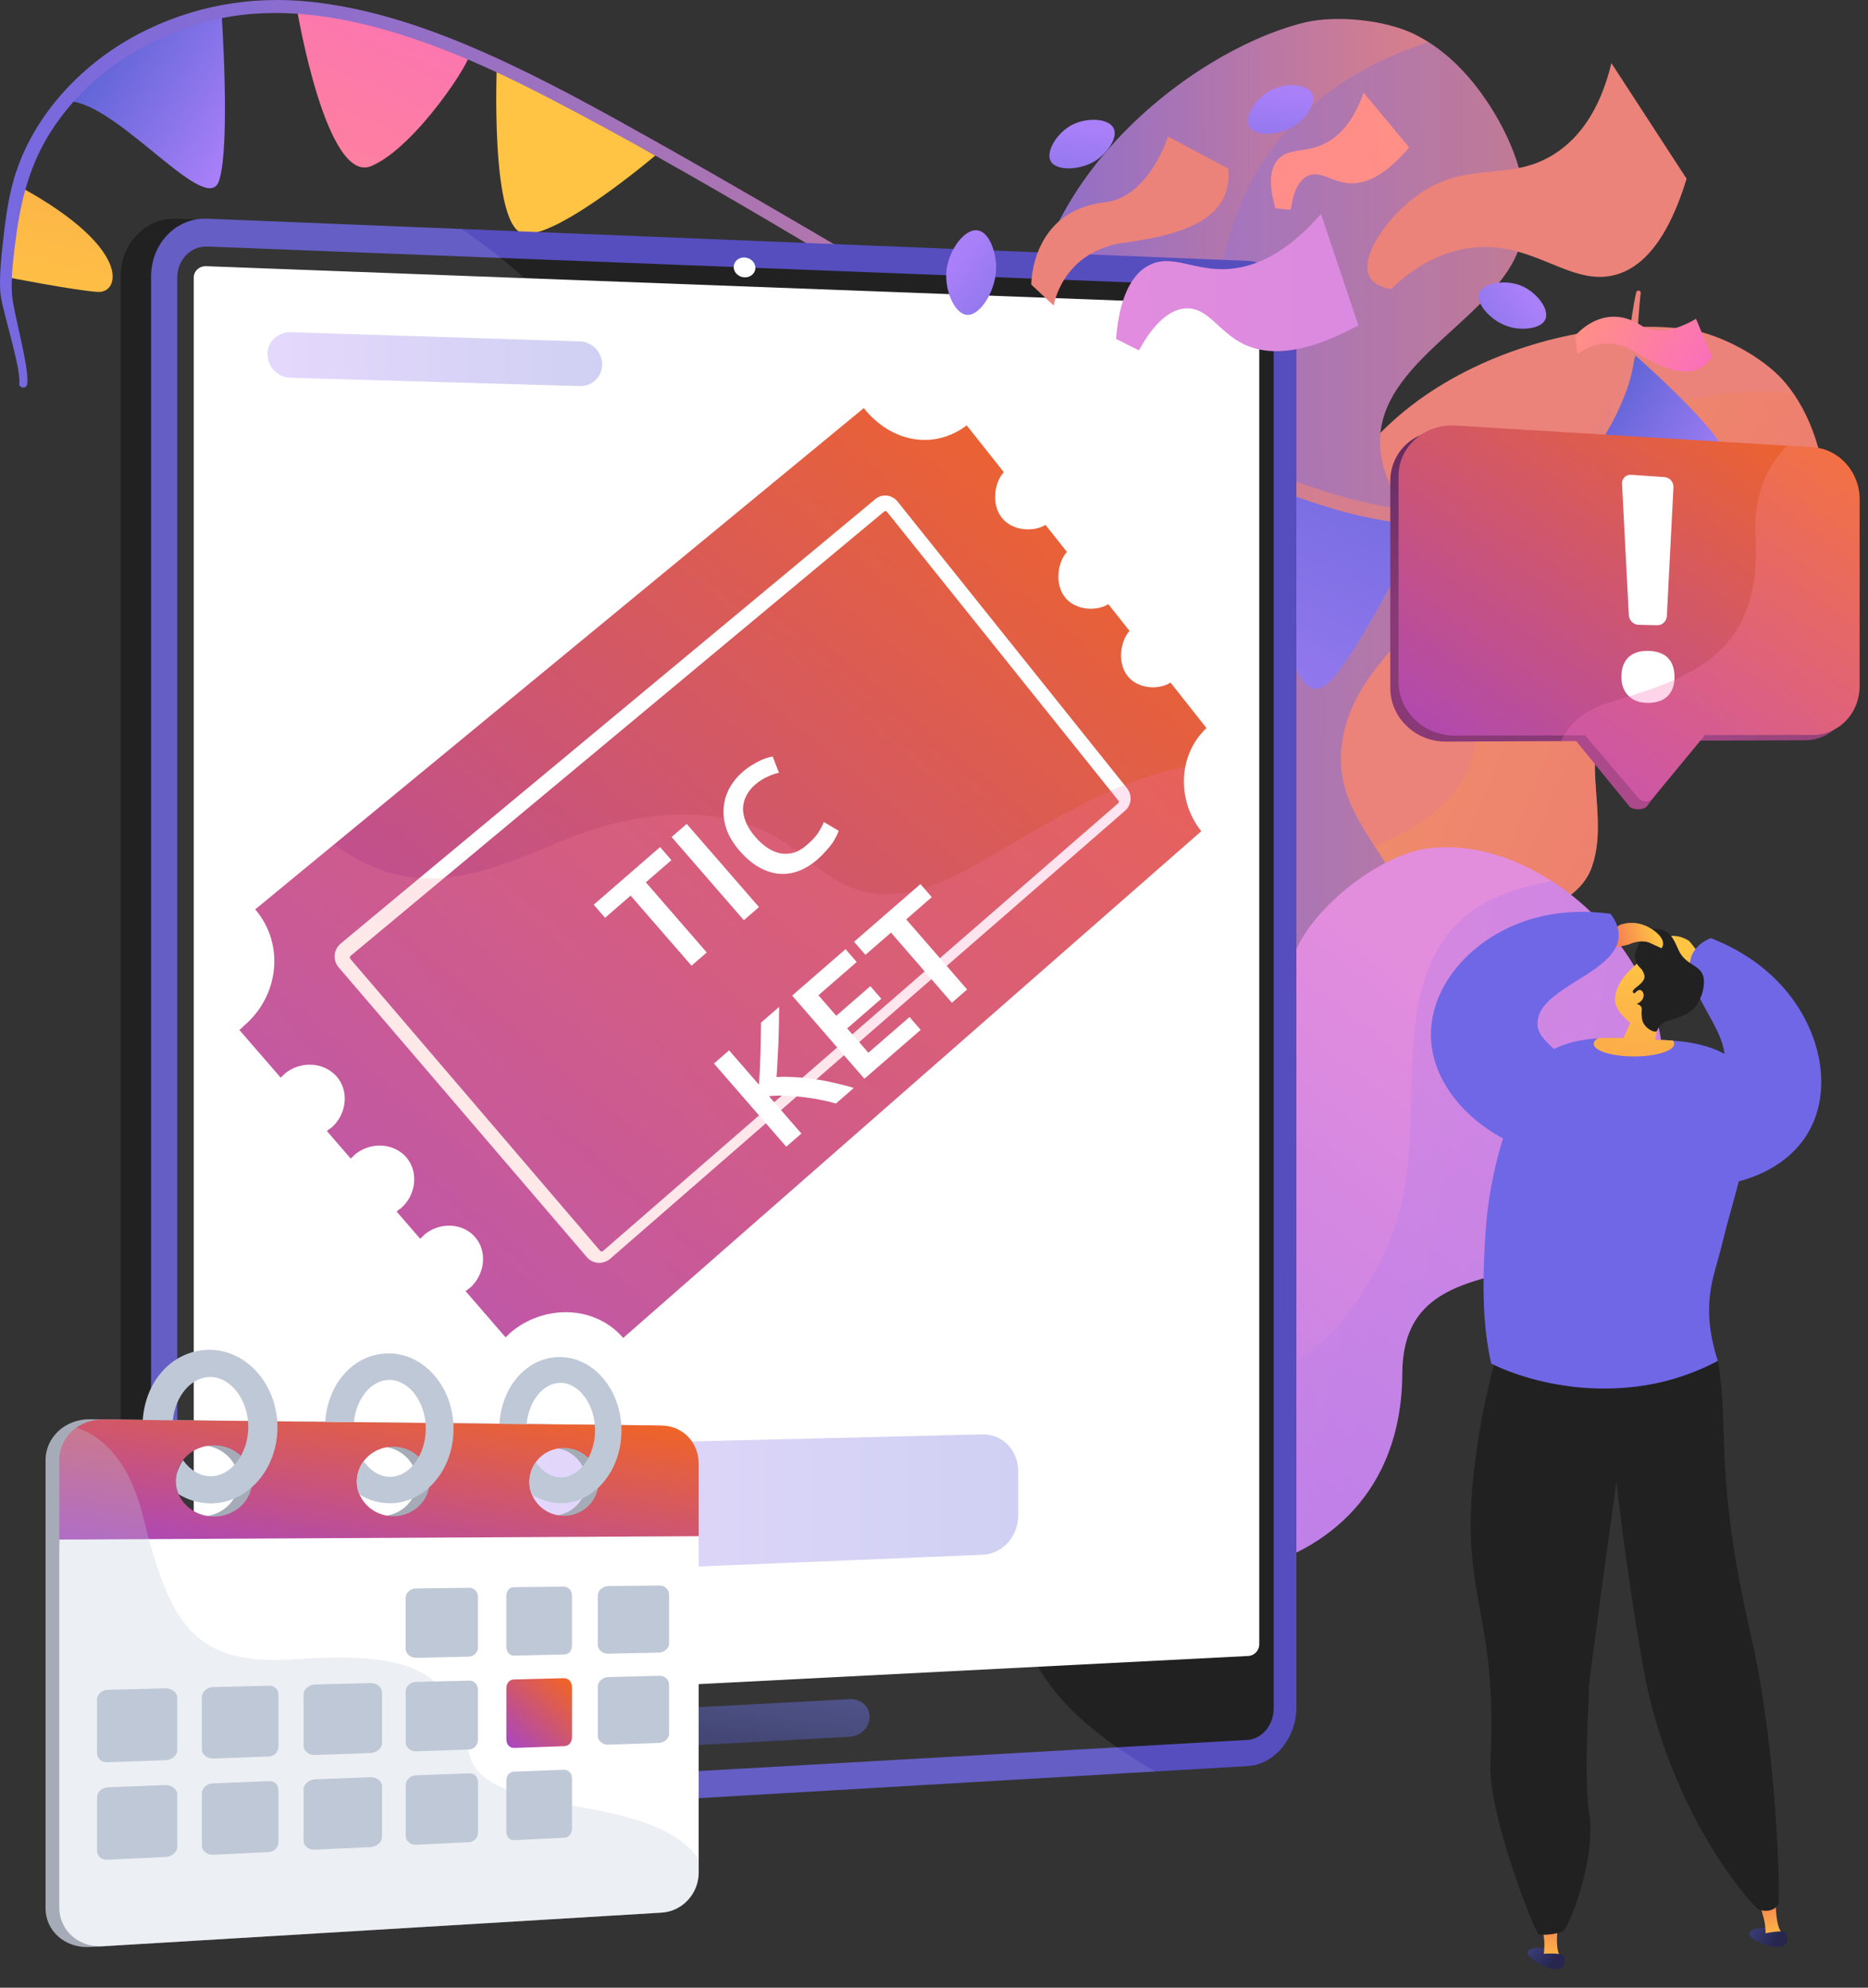 <svg width="47" height="50" viewBox="0 0 47 50" fill="none" xmlns="http://www.w3.org/2000/svg">
<rect x="0" y="0" width="47" height="50" fill="#333333" stroke="none"/>
<path d="M44.883 15.61C43.253 16.839 40.069 16.625 40.13 19.376C40.148 20.174 40.326 21.026 40.055 21.802C39.776 22.597 38.894 22.863 38.221 23.233C37.516 23.619 36.925 24.087 36.555 24.817C36.007 25.896 36.41 26.977 36.557 28.094C36.728 29.383 35.998 29.839 34.9 30.28C32.548 31.229 32.525 34.228 31.432 36.154C30.35 38.06 28.67 39.121 26.463 39.102C25.392 39.093 24.328 38.877 23.301 38.584C22.508 38.358 21.704 37.946 20.901 37.674C20.899 37.674 20.908 37.655 20.906 37.655C20.792 37.615 20.68 37.574 20.571 37.529C20.435 37.472 20.278 37.474 20.137 37.449C21.512 37.703 25.476 35.504 25.829 33.532C26.183 31.558 25.695 29.819 27.668 28.569C29.641 27.317 28.465 26.64 28.091 24.255C27.718 21.87 28.183 20.262 30.225 20.014C32.268 19.765 32.175 19.717 32.904 14.588C33.63 9.459 39.571 7.821 42.551 8.3C43.315 8.423 44.349 8.986 44.863 9.565C44.954 9.668 45.04 9.776 45.119 9.892C45.438 10.351 45.665 10.898 45.803 11.476C46.128 12.841 46.11 14.685 44.883 15.61Z" fill="#EB837A"/>
<path opacity="0.3" d="M44.883 15.609C43.253 16.838 40.069 16.624 40.13 19.375C40.148 20.174 40.327 21.026 40.055 21.801C39.777 22.596 38.895 22.862 38.221 23.232C37.516 23.618 36.925 24.086 36.556 24.817C36.007 25.896 36.411 26.976 36.557 28.093C36.729 29.383 35.998 29.838 34.9 30.279C32.549 31.228 32.526 34.227 31.433 36.153C30.351 38.059 28.67 39.121 26.463 39.101C25.392 39.092 24.328 38.876 23.301 38.583C22.508 38.358 21.705 37.945 20.901 37.674C21.424 37.793 22.039 37.767 22.528 37.733C24.115 37.62 25.817 37.352 27.067 36.289C27.721 35.733 27.665 35.308 27.669 34.471C27.674 33.181 27.994 31.898 29.022 31.017C30.029 30.154 31.334 29.468 31.845 28.168C32.631 26.165 30.627 23.72 32.777 22.212C34.091 21.292 35.906 21.097 36.804 19.615C37.413 18.611 37.109 17.437 37.188 16.335C37.272 15.163 37.73 14.05 38.359 13.066C40.189 10.198 42.93 9.709 45.119 9.891C45.439 10.35 45.666 10.897 45.803 11.476C46.128 12.841 46.11 14.684 44.883 15.609Z" fill="url(#paint0_linear_16522_29853)"/>
<path d="M38.03 6.658C36.959 8.502 33.805 9.59 34.98 12.213C35.321 12.975 35.839 13.722 35.891 14.578C35.944 15.457 35.203 16.071 34.705 16.7C34.182 17.357 33.803 18.047 33.743 18.901C33.652 20.162 34.478 21.041 35.073 22.056C35.761 23.229 35.243 23.962 34.366 24.834C32.486 26.7 33.68 29.598 33.409 31.897C33.139 34.171 31.952 35.874 29.82 36.753C28.784 37.18 27.674 37.403 26.565 37.537C25.709 37.641 24.768 37.571 23.885 37.635L23.883 37.637C23.756 37.646 23.631 37.674 23.508 37.674C23.354 37.674 23.204 37.719 23.056 37.751C24.483 37.437 27.409 33.701 26.949 31.658C26.49 29.614 25.315 28.133 26.708 26.127C28.1 24.121 26.693 23.944 25.367 21.798C24.04 19.653 23.835 17.916 25.702 16.848C27.568 15.782 27.459 15.771 26.081 10.537C24.703 5.303 29.757 1.315 32.82 0.567C33.605 0.376 34.83 0.497 35.56 0.847C35.689 0.91 35.816 0.979 35.939 1.058C36.434 1.371 36.873 1.805 37.241 2.307C38.107 3.486 38.837 5.269 38.03 6.658Z" fill="url(#paint1_linear_16522_29853)"/>
<path opacity="0.3" d="M38.031 6.659C36.959 8.503 33.806 9.591 34.981 12.213C35.322 12.976 35.84 13.723 35.892 14.578C35.945 15.457 35.204 16.072 34.706 16.701C34.183 17.358 33.804 18.047 33.743 18.901C33.652 20.163 34.479 21.041 35.074 22.056C35.761 23.23 35.243 23.962 34.367 24.834C32.486 26.701 33.681 29.599 33.41 31.898C33.14 34.172 31.953 35.874 29.82 36.753C28.785 37.18 27.674 37.403 26.565 37.537C25.71 37.641 24.769 37.571 23.885 37.636C24.437 37.539 25.017 37.264 25.476 37.032C26.958 36.278 28.488 35.331 29.262 33.8C29.665 33 29.438 32.612 29.103 31.806C28.585 30.561 28.372 29.197 29.006 27.932C29.626 26.692 30.606 25.502 30.569 24.041C30.513 21.794 27.592 20.252 29.051 17.928C29.942 16.509 31.611 15.586 31.874 13.794C32.053 12.581 31.285 11.573 30.915 10.48C30.52 9.317 30.512 8.06 30.717 6.857C31.315 3.354 33.756 1.77 35.938 1.059C36.432 1.371 36.872 1.805 37.24 2.307C38.107 3.486 38.838 5.269 38.031 6.659Z" fill="url(#paint2_linear_16522_29853)"/>
<path d="M38.094 31.969C36.544 32.315 35.291 32.685 35.282 34.55C35.267 37.551 33.348 39.036 31.396 39.486C29.511 39.92 24.943 40.154 23.226 37.955C23.165 37.878 23.108 37.798 23.054 37.714C23.531 37.728 25.331 39.822 26.841 35.52C28.352 31.22 29.752 33.603 31.723 32.144C33.694 30.684 31.186 28.505 32.529 24.114C32.896 22.912 34.698 21.5 35.914 21.343C36.967 21.207 38.05 21.534 38.992 22.131C39.012 22.143 39.03 22.156 39.049 22.167C40.285 22.967 41.276 24.226 41.644 25.497C42.428 28.199 40.994 31.318 38.094 31.969Z" fill="url(#paint3_linear_16522_29853)"/>
<path opacity="0.3" d="M38.094 31.968C36.544 32.315 35.291 32.684 35.282 34.55C35.267 37.551 33.348 39.035 31.396 39.485C29.511 39.919 24.943 40.154 23.226 37.954C24.042 38.417 25.056 38.824 25.974 38.88C27.286 38.96 28.65 38.203 29.572 37.311C30.332 36.575 30.895 35.664 31.648 34.921C32.169 34.405 32.871 34.135 33.398 33.631C33.91 33.14 34.296 32.508 34.643 31.893C35.077 31.123 35.309 30.278 35.412 29.405C35.698 27.014 34.971 23.692 37.728 22.536C38.148 22.359 38.596 22.241 39.051 22.166C40.287 22.966 41.278 24.226 41.646 25.496C42.428 28.199 40.994 31.318 38.094 31.968Z" fill="url(#paint4_linear_16522_29853)"/>
<path d="M41.154 8.945L40.129 11.13C40.129 11.13 42.322 12.52 43.067 12.288C43.809 12.056 44.127 11.618 41.154 8.945Z" fill="url(#paint5_linear_16522_29853)"/>
<path d="M39.334 12.074C39.318 12.027 38.463 12.985 36.426 13.06C36.426 13.06 38.133 16.115 38.785 16.233C39.436 16.352 40.441 15.254 39.334 12.074Z" fill="url(#paint6_linear_16522_29853)"/>
<path d="M35.826 13.114C35.758 13.197 34.2 16.436 33.434 17.163C32.667 17.89 32.328 16.02 32.253 15.052C32.176 14.084 32.359 12.258 32.359 12.258L35.826 13.114Z" fill="url(#paint7_linear_16522_29853)"/>
<path d="M16.487 3.913C16.487 3.913 14.124 5.924 13.217 5.885C12.31 5.846 12.503 1.574 12.503 1.574L16.487 3.913Z" fill="url(#paint8_linear_16522_29853)"/>
<path d="M11.805 1.355C11.927 1.425 10.484 3.688 9.346 4.176C8.209 4.662 7.47 0.225 7.47 0.225C7.47 0.225 9.984 0.307 11.805 1.355Z" fill="url(#paint9_linear_16522_29853)"/>
<path d="M5.572 0.295C5.572 0.295 5.805 3.623 5.513 4.543C5.22 5.465 3.109 2.767 1.849 2.558C1.849 2.558 2.836 0.779 5.572 0.295Z" fill="url(#paint10_linear_16522_29853)"/>
<path d="M0.522 4.709L0.138 6.965C0.138 6.965 1.92 7.314 2.468 7.344C3.016 7.373 3.332 6.252 0.522 4.709Z" fill="url(#paint11_linear_16522_29853)"/>
<path d="M3.461 0.867C4.823 0.149 6.327 -0.121 7.853 0.049C9.376 0.217 10.842 0.724 12.237 1.344C13.697 1.993 15.099 2.772 16.492 3.554C18.361 4.603 20.211 5.685 22.058 6.775C22.988 7.323 23.918 7.874 24.85 8.422C25.777 8.965 26.695 9.531 27.643 10.035C28.571 10.528 29.537 10.941 30.516 11.323C31.455 11.689 32.401 12.063 33.362 12.368C34.985 12.885 36.91 13.174 38.501 12.386C39.167 12.057 39.66 11.518 40.058 10.9C40.54 10.149 40.863 9.389 40.985 8.501C41.036 8.115 41.083 7.733 41.169 7.35C41.183 7.288 41.29 7.302 41.281 7.368C41.187 8.177 41.213 9.017 40.935 9.794C40.681 10.5 40.27 11.216 39.781 11.784C38.735 12.997 37.042 13.312 35.51 13.183C34.65 13.11 33.805 12.901 32.989 12.624C32.017 12.295 31.055 11.925 30.103 11.545C29.143 11.161 28.195 10.743 27.284 10.25C26.339 9.735 25.418 9.172 24.493 8.624C21.009 6.561 17.556 4.422 13.965 2.547C12.598 1.832 11.185 1.176 9.698 0.753C8.268 0.344 6.732 0.154 5.273 0.526C3.623 0.946 2.122 1.936 1.225 3.399C0.702 4.253 0.495 5.178 0.377 6.162C0.327 6.577 0.275 6.995 0.302 7.411C0.331 7.85 0.766 9.333 0.679 9.68C0.652 9.787 0.47 9.762 0.484 9.649C0.538 9.249 0.025 7.731 0.006 7.329C-0.017 6.895 0.034 6.457 0.081 6.025C0.131 5.564 0.193 5.103 0.309 4.654C0.729 3.018 1.99 1.643 3.461 0.867Z" fill="url(#paint12_linear_16522_29853)"/>
<path d="M31.85 42.946C31.85 43.722 31.3 44.386 30.621 44.426L4.447 45.955C3.67 45.999 3.034 45.358 3.034 44.524V6.957C3.034 6.123 3.668 5.469 4.447 5.501L30.621 6.562C31.3 6.589 31.85 7.243 31.85 8.02V42.946Z" fill="#212121"/>
<path d="M32.618 42.946C32.618 43.722 32.068 44.386 31.389 44.426L5.215 45.955C4.438 45.999 3.802 45.358 3.802 44.524V6.957C3.802 6.123 4.436 5.469 5.215 5.501L31.389 6.562C32.068 6.589 32.618 7.243 32.618 8.02V42.946Z" fill="#564EBF"/>
<path d="M4.461 6.981V44.487C4.461 44.933 4.799 45.274 5.215 45.251L25.917 44.078L31.39 43.767C31.754 43.745 32.047 43.392 32.047 42.975V7.997C32.047 7.581 31.752 7.232 31.39 7.218L25.719 6.998L5.215 6.202C4.799 6.186 4.461 6.534 4.461 6.981Z" fill="#212121"/>
<path d="M31.684 41.361C31.684 41.517 31.561 41.649 31.407 41.656L5.192 42.998C5.017 43.007 4.875 42.88 4.875 42.714V6.983C4.875 6.817 5.017 6.688 5.192 6.696L31.407 7.682C31.559 7.687 31.684 7.817 31.684 7.973V41.361Z" fill="white"/>
<path d="M21.378 43.688L16.055 43.981C15.771 43.997 15.539 43.799 15.539 43.54V43.52C15.539 43.261 15.769 43.038 16.055 43.023L21.378 42.743C21.655 42.729 21.878 42.923 21.878 43.179V43.199C21.88 43.452 21.655 43.672 21.378 43.688Z" fill="url(#paint13_linear_16522_29853)"/>
<path d="M19.006 6.738C19.006 6.875 18.885 6.982 18.733 6.977C18.583 6.972 18.46 6.855 18.46 6.716C18.46 6.579 18.581 6.471 18.733 6.477C18.885 6.484 19.006 6.6 19.006 6.738Z" fill="white"/>
<g opacity="0.3">
<path opacity="0.3" d="M25.69 40.488C25.583 38.2 28.127 36.856 27.883 33.627C27.861 33.335 27.633 30.836 25.622 29.143C23.817 27.622 22.299 28.194 18.958 26.981C16.617 26.131 13.984 25.175 12.919 23.256C10.805 19.448 16.848 15.643 15.61 10.712C15.257 9.299 14.257 7.568 11.614 5.76L5.215 5.501C4.438 5.469 3.802 6.123 3.802 6.957V44.524C3.802 45.358 4.436 46.001 5.215 45.955L29.065 44.561C26.524 43.093 25.745 41.68 25.69 40.488Z" fill="white"/>
</g>
<path d="M25.206 13.024C25.481 13.37 26.026 13.381 26.305 13.203L26.844 13.883C26.62 14.13 26.522 14.68 26.796 15.025C27.069 15.368 27.608 15.377 27.885 15.196L28.419 15.87C28.197 16.116 28.101 16.665 28.372 17.006C28.644 17.347 29.177 17.351 29.451 17.17L30.356 18.314C30.067 18.587 29.892 18.93 29.822 19.291C29.713 19.85 29.86 20.454 30.224 20.909L15.68 33.655C14.968 32.826 13.675 32.798 12.818 33.543C12.795 33.562 12.857 33.518 12.72 33.639L11.716 32.48C11.856 32.364 11.793 32.424 11.816 32.405C12.197 32.076 12.275 31.49 11.957 31.122C11.64 30.754 11.054 30.735 10.67 31.063C10.647 31.083 10.709 31.038 10.572 31.16L9.979 30.476C10.12 30.359 10.057 30.42 10.081 30.4C10.466 30.072 10.543 29.484 10.224 29.112C9.902 28.741 9.311 28.718 8.924 29.046C8.899 29.066 8.963 29.021 8.824 29.143L8.226 28.451C8.368 28.335 8.304 28.396 8.329 28.376C8.718 28.048 8.797 27.458 8.474 27.083C8.149 26.708 7.552 26.681 7.161 27.01C7.136 27.029 7.201 26.985 7.061 27.106L6.024 25.909C6.167 25.791 6.101 25.834 6.126 25.813C7.017 25.073 7.177 23.755 6.422 22.876L21.733 10.266C22.426 11.134 23.501 11.323 24.323 10.7L25.256 11.877C25.028 12.123 24.93 12.675 25.206 13.024Z" fill="url(#paint14_linear_16522_29853)"/>
<path d="M22.028 12.552L8.572 23.735C8.39 23.887 8.367 24.155 8.521 24.334L14.768 31.626C14.916 31.799 15.179 31.815 15.354 31.663L28.31 20.391C28.473 20.25 28.492 19.996 28.355 19.826L22.587 12.622C22.448 12.443 22.196 12.413 22.028 12.552ZM28.137 20.136C28.155 20.157 28.151 20.189 28.13 20.209L15.174 31.467C15.15 31.486 15.116 31.485 15.099 31.463L8.815 24.121C8.795 24.098 8.799 24.064 8.822 24.044L22.246 12.868C22.268 12.851 22.3 12.854 22.318 12.876L28.137 20.136Z" fill="white"/>
<path opacity="0.2" d="M29.822 19.289C29.713 19.848 29.86 20.452 30.224 20.908L15.68 33.656C14.968 32.827 13.675 32.798 12.818 33.543C12.795 33.563 12.857 33.518 12.72 33.639L11.716 32.48C11.856 32.364 11.793 32.425 11.816 32.405C12.197 32.076 12.275 31.49 11.957 31.122C11.64 30.754 11.054 30.735 10.67 31.063C10.647 31.083 10.709 31.038 10.572 31.16L9.979 30.476C10.12 30.36 10.057 30.42 10.081 30.401C10.466 30.072 10.543 29.484 10.224 29.113C9.902 28.741 9.311 28.718 8.924 29.047C8.899 29.066 8.963 29.021 8.824 29.143L8.226 28.452C8.368 28.335 8.304 28.396 8.329 28.377C8.718 28.048 8.797 27.458 8.474 27.083C8.149 26.708 7.552 26.681 7.161 27.01C7.136 27.03 7.201 26.985 7.061 27.107L6.024 25.91C6.167 25.792 6.101 25.834 6.126 25.813C7.017 25.073 7.177 23.755 6.422 22.876L8.411 21.238C8.818 21.536 9.261 21.785 9.743 21.935C10.018 22.02 10.29 22.069 10.559 22.088C10.77 22.103 10.977 22.099 11.184 22.081C12.256 21.987 13.282 21.495 14.286 21.095C16.084 20.379 18.278 20.118 19.898 21.302C20.526 21.762 21.071 22.314 21.858 22.455C23.198 22.694 24.494 21.781 25.59 21.147C26.355 20.706 27.137 20.252 27.947 19.895C28.063 19.843 28.179 19.793 28.297 19.746C28.792 19.546 29.301 19.386 29.822 19.289Z" fill="url(#paint15_linear_16522_29853)"/>
<path opacity="0.3" d="M24.717 36.082L13.264 36.359C12.679 36.373 12.22 36.847 12.22 37.415V38.598C12.22 39.167 12.691 39.609 13.277 39.584L24.719 39.11C25.231 39.089 25.619 38.644 25.619 38.115V37.017C25.62 36.488 25.231 36.07 24.717 36.082Z" fill="url(#paint16_linear_16522_29853)"/>
<path opacity="0.3" d="M15.15 9.167C15.15 9.476 14.9 9.721 14.589 9.712L7.315 9.503C6.991 9.494 6.729 9.229 6.729 8.911C6.729 8.595 6.991 8.347 7.315 8.356L14.589 8.588C14.898 8.599 15.15 8.858 15.15 9.167Z" fill="url(#paint17_linear_16522_29853)"/>
<path d="M34.98 12.108V17.301C34.98 18.053 35.608 18.659 36.385 18.655L39.276 18.643L39.658 18.641L41.006 20.295C41.108 20.376 41.355 20.379 41.437 20.279L41.637 20.015L42.683 18.63H42.779L45.422 18.62C45.706 18.618 45.949 18.516 46.154 18.343C46.424 18.116 46.579 17.769 46.579 17.382V12.673C46.579 11.992 46.067 11.408 45.406 11.369L44.845 11.335L36.371 10.833C36.158 10.82 35.969 10.854 35.787 10.925C35.305 11.113 34.98 11.563 34.98 12.108Z" fill="url(#paint18_linear_16522_29853)"/>
<path d="M35.188 11.974V17.153C35.188 17.901 35.836 18.507 36.609 18.505L39.343 18.5L39.88 18.498L41.223 20.076C41.321 20.19 41.494 20.188 41.589 20.074L41.639 20.015L42.783 18.629L42.898 18.491L45.624 18.486C45.824 18.486 46.003 18.434 46.167 18.343C46.544 18.137 46.79 17.725 46.79 17.253V12.555C46.79 11.874 46.272 11.292 45.615 11.252L44.972 11.213L36.625 10.704C36.311 10.684 36.005 10.768 35.77 10.924C35.421 11.151 35.188 11.531 35.188 11.974Z" fill="url(#paint19_linear_16522_29853)"/>
<path d="M41.695 15.728L41.227 15.717C41.097 15.714 40.988 15.603 40.982 15.471L40.811 12.169C40.807 12.102 40.832 12.046 40.879 12C40.925 11.953 40.989 11.939 41.057 11.944L41.864 12C41.93 12.005 41.993 12.027 42.039 12.078C42.084 12.13 42.109 12.193 42.105 12.259L41.939 15.499C41.929 15.63 41.823 15.732 41.695 15.728Z" fill="white"/>
<path d="M40.972 16.536C41.088 16.423 41.254 16.37 41.465 16.373C41.683 16.377 41.849 16.434 41.961 16.545C42.074 16.655 42.131 16.818 42.131 17.032C42.131 17.238 42.074 17.399 41.958 17.511C41.842 17.624 41.678 17.681 41.465 17.681C41.256 17.681 41.092 17.622 40.974 17.504C40.856 17.386 40.795 17.225 40.795 17.022C40.797 16.809 40.856 16.646 40.972 16.536Z" fill="white"/>
<path opacity="0.3" d="M39.273 18.646L39.656 18.645L41.006 20.299C41.108 20.379 41.354 20.383 41.437 20.283L41.637 20.018L42.779 18.632L45.422 18.621C45.706 18.62 45.958 18.518 46.161 18.345C46.538 18.139 46.784 17.726 46.784 17.255V12.556C46.784 11.876 46.267 11.293 45.609 11.254L44.967 11.215C44.926 11.254 44.89 11.293 44.852 11.336C44.422 11.812 44.117 12.51 44.172 13.543C44.336 16.61 42.299 17.107 40.458 17.682C39.889 17.86 39.547 18.166 39.347 18.503C39.321 18.548 39.296 18.596 39.273 18.646Z" fill="url(#paint20_linear_16522_29853)"/>
<path d="M42.597 24.465L42.295 24.033L41.681 23.779C41.681 23.779 41.928 23.331 42.495 23.665C42.674 23.856 42.924 24.299 43.195 24.508C43.467 24.717 42.597 24.465 42.597 24.465Z" fill="url(#paint21_linear_16522_29853)"/>
<path d="M44.821 24.786C44.193 24.098 43.441 23.751 43.043 23.598C42.922 23.648 42.734 23.748 42.616 23.937C42.104 24.768 43.72 26.049 43.329 26.867C43.068 27.413 42.246 27.058 41.186 27.964C40.677 28.398 40.631 28.682 40.693 28.893C40.791 29.227 41.184 29.452 41.304 29.52C42.341 30.113 44.493 29.95 45.402 28.635C46.162 27.535 45.852 25.915 44.821 24.786Z" fill="#7067E6"/>
<path d="M44.011 48.643C44.032 48.519 44.429 48.409 44.623 48.573C44.72 48.655 44.788 48.819 44.731 48.895C44.711 48.921 44.793 48.97 44.715 48.97C44.45 48.973 43.989 48.764 44.011 48.643Z" fill="url(#paint22_linear_16522_29853)"/>
<path d="M44.426 48.687L44.833 48.63C44.645 48.403 44.679 47.682 44.679 47.682L44.247 47.778C44.247 47.778 44.297 47.976 44.381 48.269C44.41 48.368 44.422 48.525 44.426 48.687Z" fill="url(#paint23_linear_16522_29853)"/>
<path d="M44.39 48.639C44.39 48.639 44.879 48.527 44.933 48.623C44.986 48.719 45.028 48.98 44.717 48.971C44.406 48.964 44.363 48.721 44.39 48.639Z" fill="url(#paint24_linear_16522_29853)"/>
<path d="M38.435 49.102C38.474 48.984 38.881 48.928 39.051 49.119C39.135 49.214 39.179 49.386 39.113 49.452C39.09 49.475 39.165 49.534 39.086 49.525C38.822 49.491 38.395 49.219 38.435 49.102Z" fill="url(#paint25_linear_16522_29853)"/>
<path d="M38.838 49.205H39.249C39.093 48.955 39.229 48.244 39.229 48.244L38.788 48.28C38.788 48.28 38.809 48.483 38.851 48.784C38.865 48.887 38.856 49.044 38.838 49.205Z" fill="url(#paint26_linear_16522_29853)"/>
<path d="M37.774 33.673C37.584 34.302 37.311 35.315 37.138 36.587C36.64 40.215 37.699 40.331 37.501 44.352C37.438 45.637 38.611 48.595 38.715 48.661C38.765 48.667 38.82 48.67 38.877 48.668C38.979 48.665 39.124 48.651 39.291 48.599C39.477 48.567 40.149 46.748 39.993 45.667C39.883 44.903 39.915 44.081 39.979 42.439C39.99 42.173 40.67 37.262 40.67 37.262C40.877 39.079 41.115 40.624 41.322 41.821C41.984 45.667 44.141 47.997 44.254 48.034C44.275 48.043 44.479 48.116 44.643 48.008C44.716 47.959 44.741 47.897 44.741 47.897C44.798 47.852 44.723 44.056 44.066 41.199C43.113 37.053 43.527 36.083 43.225 34.231C42.964 32.632 37.774 33.673 37.774 33.673Z" fill="#212121"/>
<path d="M37.519 34.299C38.092 34.594 39.569 35.121 41.325 34.858C42.129 34.739 42.772 34.471 43.224 34.233C42.768 32.85 43.125 32.111 43.295 31.428C43.534 30.457 43.54 30.53 43.738 29.758C44.065 28.485 44.118 27.18 43.893 26.916C43.425 26.36 42.666 26.219 42.084 26.176C41.913 26.164 41.756 26.159 41.627 26.155C41.302 26.144 40.763 26.082 40.204 26.119C39.672 26.155 39.126 26.284 38.735 26.636C38.72 26.648 38.885 26.736 38.804 26.83C38.729 26.92 38.472 27.227 38.238 27.643C38.069 27.945 37.915 28.297 37.761 28.822C37.49 29.747 37.412 30.534 37.387 30.878C37.242 32.804 37.388 33.694 37.519 34.299Z" fill="#7067E6"/>
<path d="M38.81 49.149C38.81 49.149 39.31 49.106 39.349 49.21C39.389 49.314 39.392 49.576 39.087 49.525C38.78 49.473 38.771 49.226 38.81 49.149Z" fill="url(#paint27_linear_16522_29853)"/>
<path d="M41.213 25.25C41.303 25.196 41.372 25.312 41.329 25.412C41.286 25.514 41.145 25.577 41.058 25.516C40.972 25.455 41.092 25.321 41.213 25.25Z" fill="url(#paint28_linear_16522_29853)"/>
<path d="M40.099 26.259C40.099 26.433 40.553 26.575 41.111 26.575C41.67 26.575 42.124 26.433 42.124 26.259C42.124 26.23 42.111 26.201 42.087 26.174C41.915 26.162 41.758 26.157 41.629 26.153C41.304 26.142 40.765 26.08 40.206 26.117C40.138 26.16 40.099 26.208 40.099 26.259Z" fill="url(#paint29_linear_16522_29853)"/>
<path d="M40.84 26.125C40.899 25.992 40.958 25.86 41.015 25.73C40.963 25.68 40.63 25.428 40.635 25.144C40.644 24.758 40.951 24.463 41.012 24.404C41.263 24.158 41.317 24.129 41.41 24.101L41.536 24.068C41.536 24.068 41.544 24.068 41.551 24.067C41.628 24.063 41.861 24.127 41.906 24.152C42.047 24.231 42.019 24.895 41.706 25.749C41.703 25.785 41.697 25.819 41.694 25.855C41.665 26.076 41.628 26.287 41.583 26.487C41.585 26.491 41.006 26.516 40.84 26.125Z" fill="url(#paint30_linear_16522_29853)"/>
<path d="M41.157 23.936C41.075 24.206 41.258 24.322 41.307 24.389C41.315 24.397 41.35 24.449 41.372 24.524C41.375 24.535 41.377 24.546 41.377 24.56C41.384 24.748 41.052 24.866 41.083 24.957C41.104 25.023 41.309 25.007 41.316 25.06C41.324 25.112 41.143 25.157 41.149 25.217C41.154 25.264 41.259 25.255 41.299 25.335C41.318 25.375 41.302 25.398 41.304 25.501C41.306 25.56 41.311 25.627 41.322 25.664C41.366 25.852 41.613 25.989 41.682 25.941C41.702 25.928 41.695 25.909 41.727 25.855C41.727 25.855 41.758 25.805 41.815 25.753C41.897 25.68 42.048 25.655 42.211 25.6C42.511 25.498 42.623 25.367 42.659 25.323C42.672 25.307 42.681 25.294 42.686 25.285C42.811 25.107 42.9 24.816 42.866 24.608C42.809 24.262 42.429 24.301 42.243 23.919C42.14 23.706 42.079 23.483 41.831 23.395C41.638 23.327 41.459 23.395 41.345 23.56C41.272 23.669 41.197 23.81 41.157 23.936Z" fill="#212121"/>
<path d="M41.199 24.923C41.293 24.853 41.383 24.973 41.347 25.091C41.311 25.209 41.161 25.296 41.058 25.239C40.954 25.182 41.072 25.019 41.199 24.923Z" fill="url(#paint31_linear_16522_29853)"/>
<path d="M40.336 23.526L40.754 23.269C40.754 23.269 41.14 23.094 41.563 23.373C41.986 23.651 41.806 23.853 41.806 23.853L41.495 23.712C41.495 23.712 41.295 23.619 40.985 23.757C40.626 23.86 40.376 23.835 40.376 23.835L40.336 23.526Z" fill="url(#paint32_linear_16522_29853)"/>
<path d="M38.387 23.163C39.27 22.866 40.094 22.927 40.519 22.986C40.601 23.09 40.717 23.267 40.727 23.492C40.772 24.467 38.738 24.803 38.685 25.709C38.649 26.312 39.538 26.402 40.026 27.708C40.26 28.335 40.163 28.605 40.006 28.76C39.758 29.005 39.306 29.01 39.169 29.012C37.974 29.028 36.171 27.842 36.014 26.252C35.882 24.919 36.938 23.651 38.387 23.163Z" fill="#7067E6"/>
<path d="M25.948 7.16L26.512 7.687C26.512 7.687 26.716 6.317 28.302 6.103C29.887 5.888 31.01 5.463 30.903 4.241L29.387 3.434C29.387 3.434 28.912 4.961 27.802 5.088C25.929 5.302 25.948 7.16 25.948 7.16Z" fill="#EB837A"/>
<path d="M28.08 8.525C28.137 7.828 28.319 6.971 28.918 6.669C29.503 6.372 30.046 6.833 30.937 6.764C31.519 6.717 32.321 6.438 33.237 5.381C33.551 6.315 33.864 7.249 34.178 8.184C32.705 8.986 31.835 8.916 31.299 8.661C30.662 8.355 30.407 7.739 29.85 7.757C29.332 7.775 28.925 8.327 28.655 8.813C28.46 8.716 28.271 8.62 28.08 8.525Z" fill="url(#paint33_linear_16522_29853)"/>
<path d="M39.631 8.449L39.693 8.911C39.693 8.911 40.313 8.347 41.14 8.854C41.966 9.361 42.656 9.592 43.073 8.977L42.672 8.018C42.672 8.018 41.863 8.552 41.293 8.186C40.333 7.57 39.631 8.449 39.631 8.449Z" fill="url(#paint34_linear_16522_29853)"/>
<path d="M32.092 5.242C31.971 4.837 31.885 4.311 32.157 4.009C32.423 3.713 32.83 3.854 33.317 3.618C33.637 3.465 34.028 3.131 34.31 2.332C34.692 2.791 35.074 3.248 35.456 3.708C34.801 4.485 34.296 4.637 33.937 4.61C33.51 4.578 33.23 4.286 32.919 4.419C32.63 4.542 32.523 4.944 32.476 5.278C32.349 5.265 32.221 5.253 32.092 5.242Z" fill="url(#paint35_linear_16522_29853)"/>
<path d="M34.46 6.963C34.199 6.484 34.865 5.518 35.587 4.968C36.915 3.953 38.026 4.659 39.231 3.791C39.694 3.458 40.242 2.84 40.544 1.588C41.174 2.558 41.806 3.528 42.436 4.496C41.908 6.222 41.215 6.749 40.672 6.906C39.501 7.247 38.565 6.004 36.946 6.243C36.065 6.374 35.408 6.878 34.998 7.272C34.792 7.235 34.562 7.153 34.46 6.963Z" fill="#EB837A"/>
<path d="M31.971 2.269C32.341 2.078 32.892 2.101 33.016 2.358C33.128 2.592 32.858 2.962 32.6 3.144C32.207 3.419 31.576 3.441 31.432 3.185C31.296 2.946 31.587 2.465 31.971 2.269Z" fill="url(#paint36_linear_16522_29853)"/>
<path d="M23.818 6.776C23.882 6.282 24.27 5.747 24.596 5.794C24.893 5.837 25.066 6.349 25.064 6.73C25.064 7.303 24.666 7.946 24.329 7.921C24.013 7.896 23.752 7.289 23.818 6.776Z" fill="url(#paint37_linear_16522_29853)"/>
<path d="M26.976 3.14C27.346 2.949 27.898 2.972 28.021 3.229C28.134 3.463 27.864 3.833 27.605 4.015C27.212 4.29 26.582 4.312 26.437 4.056C26.302 3.817 26.593 3.338 26.976 3.14Z" fill="url(#paint38_linear_16522_29853)"/>
<path d="M38.267 7.185C38.653 7.34 38.995 7.773 38.881 8.034C38.778 8.271 38.32 8.31 38.013 8.232C37.547 8.114 37.119 7.651 37.219 7.374C37.313 7.117 37.867 7.024 38.267 7.185Z" fill="url(#paint39_linear_16522_29853)"/>
<path d="M17.311 36.82C17.311 36.293 16.886 35.86 16.354 35.855L2.266 35.701C1.639 35.694 1.146 36.155 1.146 36.732V48.001C1.146 48.578 1.642 49.014 2.267 48.976L2.605 48.956L2.623 48.873L16.355 47.692C16.888 47.66 17.311 47.644 17.311 47.117V36.82ZM5.049 38.15C4.515 38.152 4.081 37.748 4.081 37.25C4.081 36.752 4.515 36.352 5.049 36.355C5.58 36.359 6.006 36.762 6.006 37.255C6.006 37.748 5.58 38.149 5.049 38.15ZM9.576 38.14C9.069 38.142 8.654 37.748 8.654 37.263C8.654 36.777 9.067 36.386 9.576 36.389C10.079 36.393 10.486 36.786 10.486 37.266C10.488 37.747 10.081 38.138 9.576 38.14ZM13.886 38.129C13.402 38.131 13.009 37.747 13.009 37.272C13.009 36.796 13.402 36.416 13.886 36.419C14.366 36.423 14.754 36.807 14.754 37.277C14.754 37.747 14.366 38.129 13.886 38.129Z" fill="#A5ACB7"/>
<path d="M17.579 38.808V36.811C17.579 36.286 17.177 35.864 16.646 35.859L2.605 35.707C2.342 35.704 2.11 35.779 1.917 35.916C1.653 36.104 1.494 36.393 1.494 36.725V38.905L17.579 38.808ZM14.193 36.423C14.672 36.427 15.059 36.809 15.059 37.279C15.059 37.747 14.674 38.128 14.193 38.13C13.711 38.131 13.32 37.747 13.32 37.274C13.32 36.8 13.713 36.42 14.193 36.423ZM9.899 36.391C10.401 36.395 10.808 36.788 10.808 37.269C10.808 37.749 10.402 38.139 9.899 38.14C9.394 38.142 8.981 37.749 8.981 37.265C8.981 36.777 9.394 36.388 9.899 36.391ZM5.388 36.357C5.917 36.361 6.342 36.763 6.342 37.256C6.342 37.747 5.915 38.147 5.388 38.149C4.858 38.151 4.424 37.749 4.424 37.251C4.424 36.754 4.856 36.354 5.388 36.357Z" fill="url(#paint40_linear_16522_29853)"/>
<path d="M1.493 38.728V47.982C1.493 48.557 1.975 48.995 2.598 48.957L16.643 48.112C17.174 48.08 17.579 47.63 17.579 47.105V38.643L1.493 38.728Z" fill="white"/>
<path d="M12.024 40.166C12.024 40.04 11.933 39.94 11.803 39.941L10.462 39.958C10.329 39.959 10.208 40.065 10.208 40.191V41.478C10.208 41.605 10.337 41.706 10.47 41.703L11.794 41.672C11.924 41.669 12.026 41.565 12.026 41.438V40.166H12.024Z" fill="#BFC8D6"/>
<path d="M14.39 40.135C14.39 40.01 14.306 39.91 14.179 39.912L12.931 39.926C12.803 39.928 12.74 40.03 12.74 40.155V41.423C12.74 41.548 12.812 41.65 12.94 41.647L14.197 41.618C14.324 41.615 14.392 41.513 14.392 41.388V40.135H14.39Z" fill="#BFC8D6"/>
<path d="M16.832 40.103C16.832 39.979 16.716 39.881 16.593 39.883L15.302 39.899C15.177 39.901 15.041 40.002 15.041 40.126V41.378C15.041 41.501 15.168 41.601 15.295 41.598L16.581 41.571C16.704 41.567 16.834 41.467 16.834 41.344V40.103H16.832Z" fill="#BFC8D6"/>
<path d="M12.024 42.499C12.024 42.372 11.933 42.272 11.803 42.276L10.462 42.309C10.329 42.313 10.208 42.42 10.208 42.547V43.833C10.208 43.96 10.337 44.06 10.47 44.055L11.794 44.008C11.924 44.003 12.026 43.898 12.026 43.771V42.499H12.024Z" fill="#BFC8D6"/>
<path d="M14.39 42.435C14.39 42.31 14.306 42.211 14.179 42.215L12.931 42.247C12.803 42.251 12.74 42.354 12.74 42.479V43.748C12.74 43.873 12.812 43.973 12.94 43.969L14.197 43.925C14.324 43.919 14.392 43.817 14.392 43.692V42.435H14.39Z" fill="url(#paint41_linear_16522_29853)"/>
<path d="M16.832 42.37C16.832 42.247 16.716 42.151 16.593 42.154L15.302 42.187C15.177 42.19 15.041 42.292 15.041 42.417V43.669C15.041 43.792 15.168 43.891 15.295 43.887L16.581 43.844C16.704 43.841 16.834 43.737 16.834 43.614V42.37H16.832Z" fill="#BFC8D6"/>
<path d="M4.46 42.703C4.46 42.571 4.309 42.467 4.168 42.471L2.712 42.507C2.568 42.51 2.441 42.621 2.441 42.753V44.096C2.441 44.229 2.55 44.334 2.694 44.329L4.171 44.277C4.312 44.272 4.46 44.161 4.46 44.03V42.703Z" fill="#BFC8D6"/>
<path d="M7.005 42.633C7.005 42.503 6.912 42.401 6.773 42.404L5.351 42.44C5.21 42.444 5.08 42.553 5.08 42.685V44.009C5.08 44.139 5.221 44.241 5.36 44.236L6.76 44.185C6.898 44.18 7.005 44.071 7.005 43.943V42.633Z" fill="#BFC8D6"/>
<path d="M9.61 42.563C9.61 42.434 9.471 42.334 9.337 42.338L7.928 42.374C7.792 42.377 7.639 42.484 7.639 42.615V43.921C7.639 44.049 7.776 44.151 7.914 44.146L9.324 44.098C9.458 44.092 9.612 43.985 9.612 43.858V42.563H9.61Z" fill="#BFC8D6"/>
<path d="M12.024 44.827C12.024 44.7 11.933 44.602 11.803 44.608L10.462 44.659C10.329 44.665 10.208 44.772 10.208 44.901V46.187C10.208 46.314 10.337 46.412 10.47 46.405L11.794 46.34C11.924 46.333 12.026 46.226 12.026 46.101V44.827H12.024Z" fill="#BFC8D6"/>
<path d="M14.39 44.734C14.39 44.609 14.306 44.512 14.179 44.518L12.931 44.566C12.803 44.571 12.74 44.675 12.74 44.802V46.07C12.74 46.195 12.812 46.295 12.94 46.288L14.197 46.227C14.324 46.222 14.392 46.117 14.392 45.992V44.734H14.39Z" fill="#BFC8D6"/>
<path d="M4.46 45.133C4.46 45.001 4.309 44.899 4.168 44.904L2.712 44.96C2.568 44.965 2.441 45.078 2.441 45.21V46.553C2.441 46.686 2.55 46.789 2.694 46.782L4.171 46.712C4.312 46.705 4.46 46.593 4.46 46.462V45.133Z" fill="#BFC8D6"/>
<path d="M7.005 45.03C7.005 44.9 6.912 44.8 6.773 44.805L5.351 44.86C5.21 44.866 5.08 44.976 5.08 45.109V46.432C5.08 46.563 5.221 46.663 5.36 46.656L6.76 46.588C6.898 46.581 7.005 46.472 7.005 46.341V45.03Z" fill="#BFC8D6"/>
<path d="M9.61 44.928C9.61 44.8 9.471 44.702 9.337 44.705L7.928 44.759C7.792 44.764 7.639 44.873 7.639 45.002V46.308C7.639 46.436 7.776 46.536 7.914 46.529L9.324 46.463C9.458 46.456 9.612 46.347 9.612 46.22V44.928H9.61Z" fill="#BFC8D6"/>
<path d="M5.299 33.955C4.405 33.938 3.664 34.673 3.592 35.719L4.349 35.727C4.412 35.104 4.823 34.631 5.299 34.638C5.815 34.647 6.247 35.22 6.247 35.895C6.247 36.571 5.814 37.137 5.299 37.135C5.03 37.135 4.783 36.978 4.606 36.733C4.505 36.874 4.328 37.198 4.494 37.587C4.735 37.734 5.008 37.818 5.299 37.818C6.231 37.818 6.981 36.96 6.981 35.904C6.981 34.847 6.23 33.973 5.299 33.955Z" fill="#BFC8D6"/>
<path d="M9.81 34.045C8.958 34.027 8.251 34.747 8.183 35.767L8.904 35.775C8.963 35.165 9.354 34.704 9.81 34.712C10.301 34.721 10.713 35.28 10.713 35.939C10.713 36.598 10.301 37.152 9.81 37.15C9.554 37.15 9.319 36.996 9.149 36.757C9.051 36.895 8.883 37.211 9.042 37.591C9.271 37.734 9.531 37.816 9.808 37.815C10.695 37.815 11.411 36.977 11.411 35.946C11.413 34.915 10.697 34.063 9.81 34.045Z" fill="#BFC8D6"/>
<path d="M14.113 34.137C13.302 34.121 12.631 34.823 12.565 35.816L13.251 35.823C13.306 35.228 13.679 34.778 14.111 34.785C14.579 34.793 14.972 35.339 14.972 35.982C14.972 36.626 14.579 37.165 14.111 37.163C13.868 37.163 13.643 37.013 13.483 36.781C13.39 36.915 13.231 37.224 13.381 37.594C13.599 37.733 13.847 37.812 14.11 37.812C14.954 37.812 15.636 36.995 15.636 35.989C15.64 34.984 14.958 34.155 14.113 34.137Z" fill="#BFC8D6"/>
<path opacity="0.3" d="M17.579 46.759V47.106C17.579 47.631 17.177 48.083 16.647 48.113L2.598 48.96C1.975 48.998 1.493 48.56 1.493 47.985V36.727C1.493 36.394 1.652 36.1 1.916 35.912C2.489 36.094 3.219 36.632 3.596 38.136C4.259 40.785 4.825 41.902 7.362 41.741C8.972 41.638 10.201 41.661 10.965 42.325C11.374 42.681 11.653 43.224 11.785 44.033C11.861 44.507 12.206 44.794 12.699 44.994C13.181 45.191 13.788 45.302 14.436 45.423C15.624 45.645 16.965 45.893 17.579 46.759Z" fill="#BFC8D6"/>
<path d="M16.608 21.308L16.893 21.637L16.25 22.195L17.782 23.959L17.399 24.292L15.867 22.529L15.224 23.087L14.938 22.758L16.608 21.308ZM16.898 21.055L17.278 20.725L19.096 22.817L18.716 23.148L16.898 21.055ZM20.567 21.619C20.41 21.755 20.248 21.854 20.081 21.914C19.914 21.974 19.747 21.995 19.58 21.978C19.412 21.959 19.245 21.901 19.082 21.807C18.919 21.712 18.761 21.577 18.609 21.402C18.456 21.227 18.348 21.049 18.283 20.869C18.22 20.687 18.195 20.509 18.207 20.336C18.217 20.161 18.264 19.995 18.347 19.839C18.43 19.682 18.543 19.541 18.686 19.417C18.772 19.342 18.857 19.281 18.939 19.234C19.02 19.185 19.094 19.145 19.16 19.116C19.227 19.087 19.285 19.066 19.335 19.054C19.385 19.043 19.42 19.035 19.441 19.031L19.6 19.439C19.525 19.451 19.431 19.483 19.318 19.535C19.205 19.584 19.096 19.654 18.991 19.745C18.901 19.824 18.83 19.913 18.78 20.014C18.727 20.112 18.699 20.218 18.695 20.331C18.693 20.442 18.717 20.559 18.767 20.682C18.817 20.804 18.896 20.928 19.005 21.053C19.101 21.164 19.201 21.255 19.306 21.326C19.412 21.396 19.522 21.443 19.633 21.466C19.743 21.487 19.855 21.481 19.969 21.45C20.081 21.416 20.193 21.35 20.306 21.252C20.441 21.135 20.539 21.026 20.601 20.927C20.661 20.825 20.704 20.742 20.729 20.678L21.102 20.899C21.092 20.937 21.073 20.982 21.044 21.034C21.018 21.085 20.984 21.144 20.942 21.209C20.897 21.272 20.844 21.338 20.78 21.407C20.718 21.478 20.647 21.549 20.567 21.619ZM21.032 27.759C20.91 27.724 20.776 27.692 20.631 27.663C20.485 27.634 20.338 27.611 20.19 27.595C20.044 27.577 19.898 27.566 19.753 27.561C19.608 27.557 19.473 27.561 19.347 27.575L20.163 28.514L19.782 28.845L17.964 26.753L18.345 26.422L19.095 27.285C19.104 27.161 19.112 27.03 19.12 26.893C19.126 26.754 19.131 26.615 19.135 26.477C19.139 26.336 19.142 26.201 19.143 26.073C19.145 25.944 19.146 25.828 19.148 25.724L19.604 25.328C19.604 25.462 19.602 25.603 19.599 25.75C19.597 25.897 19.593 26.047 19.588 26.2C19.581 26.351 19.573 26.502 19.564 26.655C19.558 26.806 19.548 26.951 19.537 27.093C19.677 27.083 19.828 27.085 19.99 27.096C20.152 27.104 20.318 27.12 20.488 27.145C20.657 27.168 20.826 27.2 20.995 27.24C21.164 27.277 21.327 27.319 21.482 27.368L21.032 27.759ZM21.749 27.136L19.931 25.044L21.274 23.876L21.555 24.199L20.592 25.036L21.041 25.552L21.898 24.807L22.174 25.124L21.316 25.869L21.849 26.482L22.884 25.583L23.165 25.906L21.749 27.136ZM23.159 22.239L23.444 22.568L22.801 23.127L24.333 24.89L23.95 25.224L22.418 23.46L21.775 24.019L21.489 23.69L23.159 22.239ZM21.711 33.295C21.848 33.176 21.927 33.066 21.949 32.966C21.972 32.865 21.946 32.773 21.872 32.688C21.829 32.638 21.78 32.604 21.726 32.587C21.675 32.568 21.617 32.562 21.552 32.569C21.487 32.572 21.416 32.586 21.339 32.611C21.26 32.634 21.174 32.665 21.08 32.703C20.985 32.74 20.89 32.773 20.796 32.803C20.701 32.828 20.608 32.84 20.515 32.84C20.424 32.837 20.335 32.817 20.247 32.781C20.161 32.743 20.078 32.678 20 32.588C19.835 32.399 19.772 32.194 19.81 31.974C19.847 31.751 19.978 31.542 20.203 31.346C20.334 31.232 20.463 31.147 20.59 31.09C20.717 31.029 20.824 30.99 20.913 30.973L21.062 31.384C20.961 31.405 20.86 31.441 20.76 31.493C20.662 31.543 20.57 31.605 20.483 31.68C20.38 31.77 20.318 31.861 20.297 31.954C20.277 32.045 20.3 32.129 20.367 32.205C20.407 32.252 20.451 32.284 20.499 32.303C20.547 32.317 20.599 32.323 20.656 32.319C20.715 32.314 20.778 32.302 20.843 32.284C20.911 32.264 20.982 32.24 21.055 32.211C21.185 32.162 21.305 32.123 21.415 32.095C21.525 32.063 21.629 32.05 21.727 32.057C21.825 32.06 21.919 32.084 22.008 32.13C22.096 32.175 22.182 32.246 22.268 32.344C22.432 32.534 22.493 32.739 22.449 32.961C22.405 33.179 22.254 33.4 21.997 33.624C21.91 33.699 21.825 33.762 21.742 33.813C21.663 33.864 21.588 33.906 21.518 33.939C21.45 33.97 21.389 33.995 21.334 34.014C21.278 34.031 21.232 34.043 21.196 34.05L21.037 33.642C21.118 33.625 21.218 33.591 21.336 33.541C21.455 33.49 21.58 33.408 21.711 33.295ZM24.47 31.396C24.37 31.338 24.27 31.282 24.17 31.227C24.07 31.173 23.969 31.116 23.867 31.056L22.985 31.822C23.03 31.931 23.074 32.04 23.116 32.148C23.157 32.254 23.199 32.359 23.241 32.464L22.845 32.807C22.73 32.516 22.625 32.245 22.531 31.994C22.437 31.744 22.35 31.505 22.269 31.278C22.191 31.05 22.118 30.83 22.052 30.619C21.985 30.409 21.922 30.198 21.863 29.988L22.223 29.676C22.423 29.764 22.622 29.855 22.822 29.95C23.021 30.046 23.227 30.149 23.441 30.26C23.656 30.37 23.881 30.489 24.116 30.617C24.353 30.743 24.608 30.884 24.88 31.039L24.47 31.396ZM22.387 30.243C22.434 30.39 22.493 30.566 22.566 30.772C22.64 30.975 22.723 31.195 22.814 31.43L23.503 30.832C23.283 30.709 23.075 30.596 22.88 30.493C22.685 30.391 22.521 30.307 22.387 30.243ZM26.181 29.331L26.467 29.66L25.145 30.809L23.327 28.717L23.707 28.386L25.239 30.149L26.181 29.331ZM26.758 29.408L24.94 27.315L26.283 26.148L26.564 26.471L25.601 27.308L26.049 27.824L26.907 27.079L27.183 27.396L26.325 28.141L26.858 28.754L27.893 27.854L28.174 28.177L26.758 29.408ZM28.788 27.146C28.924 27.027 29.004 26.917 29.026 26.817C29.048 26.716 29.023 26.624 28.949 26.539C28.906 26.489 28.857 26.455 28.803 26.438C28.752 26.419 28.694 26.413 28.629 26.42C28.564 26.423 28.493 26.437 28.416 26.462C28.337 26.485 28.251 26.516 28.157 26.555C28.062 26.591 27.967 26.624 27.872 26.654C27.778 26.679 27.684 26.691 27.592 26.691C27.501 26.688 27.412 26.669 27.324 26.632C27.238 26.594 27.155 26.529 27.076 26.439C26.912 26.25 26.849 26.045 26.887 25.825C26.924 25.602 27.054 25.393 27.28 25.197C27.411 25.084 27.54 24.998 27.666 24.941C27.794 24.88 27.901 24.841 27.989 24.825L28.139 25.235C28.038 25.256 27.937 25.292 27.837 25.344C27.739 25.394 27.646 25.456 27.56 25.532C27.457 25.621 27.395 25.712 27.373 25.805C27.354 25.896 27.377 25.98 27.444 26.056C27.484 26.103 27.528 26.135 27.576 26.154C27.624 26.168 27.676 26.174 27.733 26.17C27.792 26.165 27.855 26.153 27.92 26.135C27.988 26.115 28.058 26.091 28.132 26.062C28.262 26.013 28.382 25.974 28.492 25.946C28.602 25.914 28.706 25.901 28.804 25.908C28.902 25.911 28.995 25.936 29.085 25.982C29.172 26.026 29.259 26.097 29.345 26.195C29.509 26.385 29.57 26.59 29.526 26.812C29.482 27.03 29.331 27.251 29.074 27.475C28.987 27.55 28.902 27.613 28.819 27.664C28.74 27.715 28.665 27.757 28.595 27.79C28.527 27.821 28.465 27.846 28.411 27.865C28.355 27.882 28.309 27.894 28.273 27.901L28.114 27.493C28.195 27.476 28.294 27.442 28.413 27.392C28.532 27.342 28.657 27.26 28.788 27.146Z" fill="white"/>
<defs>
<linearGradient id="paint0_linear_16522_29853" x1="27.695" y1="21.54" x2="40.48" y2="26.924" gradientUnits="userSpaceOnUse">
<stop stop-color="#FFC444"/>
<stop offset="0.996" stop-color="#F36F56"/>
</linearGradient>
<linearGradient id="paint1_linear_16522_29853" x1="22.284" y1="20.578" x2="38.359" y2="20.537" gradientUnits="userSpaceOnUse">
<stop stop-color="#7067E6"/>
<stop offset="1" stop-color="#EB837A"/>
</linearGradient>
<linearGradient id="paint2_linear_16522_29853" x1="23.887" y1="19.345" x2="38.38" y2="19.345" gradientUnits="userSpaceOnUse">
<stop stop-color="#AA80F9"/>
<stop offset="0.996" stop-color="#6165D7"/>
</linearGradient>
<linearGradient id="paint3_linear_16522_29853" x1="37.631" y1="25.813" x2="17.305" y2="51.392" gradientUnits="userSpaceOnUse">
<stop offset="0.004" stop-color="#E38DDD"/>
<stop offset="1" stop-color="#9571F6"/>
</linearGradient>
<linearGradient id="paint4_linear_16522_29853" x1="24.747" y1="29.448" x2="40.985" y2="32.355" gradientUnits="userSpaceOnUse">
<stop offset="0.004" stop-color="#E38DDD"/>
<stop offset="1" stop-color="#9571F6"/>
</linearGradient>
<linearGradient id="paint5_linear_16522_29853" x1="43.607" y1="11.872" x2="40.524" y2="9.967" gradientUnits="userSpaceOnUse">
<stop stop-color="#AA80F9"/>
<stop offset="0.996" stop-color="#6165D7"/>
</linearGradient>
<linearGradient id="paint6_linear_16522_29853" x1="37.387" y1="8.116" x2="35.929" y2="-2.759" gradientUnits="userSpaceOnUse">
<stop stop-color="#FFC444"/>
<stop offset="0.996" stop-color="#F36F56"/>
</linearGradient>
<linearGradient id="paint7_linear_16522_29853" x1="30.472" y1="21" x2="35.88" y2="8.592" gradientUnits="userSpaceOnUse">
<stop stop-color="#AA80F9"/>
<stop offset="0.996" stop-color="#6165D7"/>
</linearGradient>
<linearGradient id="paint8_linear_16522_29853" x1="14.77" y1="2.282" x2="18.216" y2="-3.478" gradientUnits="userSpaceOnUse">
<stop stop-color="#FFC444"/>
<stop offset="0.996" stop-color="#F36F56"/>
</linearGradient>
<linearGradient id="paint9_linear_16522_29853" x1="5.577" y1="10.147" x2="10.985" y2="-2.261" gradientUnits="userSpaceOnUse">
<stop stop-color="#FF9085"/>
<stop offset="1" stop-color="#FB6FBB"/>
</linearGradient>
<linearGradient id="paint10_linear_16522_29853" x1="6.382" y1="3.158" x2="2.833" y2="0.966" gradientUnits="userSpaceOnUse">
<stop stop-color="#AA80F9"/>
<stop offset="0.996" stop-color="#6165D7"/>
</linearGradient>
<linearGradient id="paint11_linear_16522_29853" x1="1.141" y1="8.411" x2="5.327" y2="-11.454" gradientUnits="userSpaceOnUse">
<stop stop-color="#FFC444"/>
<stop offset="0.996" stop-color="#F36F56"/>
</linearGradient>
<linearGradient id="paint12_linear_16522_29853" x1="-2.08" y1="7.124" x2="41.21" y2="6.292" gradientUnits="userSpaceOnUse">
<stop stop-color="#7067E6"/>
<stop offset="1" stop-color="#EB837A"/>
</linearGradient>
<linearGradient id="paint13_linear_16522_29853" x1="18.968" y1="41.389" x2="18.44" y2="45.407" gradientUnits="userSpaceOnUse">
<stop stop-color="#444B8C"/>
<stop offset="0.996" stop-color="#26264F"/>
</linearGradient>
<linearGradient id="paint14_linear_16522_29853" x1="27.477" y1="8.912" x2="7.508" y2="32.78" gradientUnits="userSpaceOnUse">
<stop stop-color="#F26522"/>
<stop offset="1" stop-color="#AB47BC"/>
</linearGradient>
<linearGradient id="paint15_linear_16522_29853" x1="9.242" y1="29.774" x2="26.547" y2="15.359" gradientUnits="userSpaceOnUse">
<stop stop-color="#FF9085"/>
<stop offset="1" stop-color="#FB6FBB"/>
</linearGradient>
<linearGradient id="paint16_linear_16522_29853" x1="12.22" y1="37.834" x2="25.62" y2="37.834" gradientUnits="userSpaceOnUse">
<stop stop-color="#AA80F9"/>
<stop offset="0.996" stop-color="#6165D7"/>
</linearGradient>
<linearGradient id="paint17_linear_16522_29853" x1="6.73" y1="9.034" x2="15.149" y2="9.034" gradientUnits="userSpaceOnUse">
<stop stop-color="#AA80F9"/>
<stop offset="0.996" stop-color="#6165D7"/>
</linearGradient>
<linearGradient id="paint18_linear_16522_29853" x1="43.529" y1="10.332" x2="38.889" y2="17.788" gradientUnits="userSpaceOnUse">
<stop stop-color="#311944"/>
<stop offset="1" stop-color="#893976"/>
</linearGradient>
<linearGradient id="paint19_linear_16522_29853" x1="45.417" y1="10.154" x2="37.673" y2="21.068" gradientUnits="userSpaceOnUse">
<stop stop-color="#F26522"/>
<stop offset="1" stop-color="#AB47BC"/>
</linearGradient>
<linearGradient id="paint20_linear_16522_29853" x1="46.783" y1="12.087" x2="42.579" y2="18.843" gradientUnits="userSpaceOnUse">
<stop stop-color="#FF9085"/>
<stop offset="1" stop-color="#FB6FBB"/>
</linearGradient>
<linearGradient id="paint21_linear_16522_29853" x1="42.535" y1="24.254" x2="43.885" y2="25.866" gradientUnits="userSpaceOnUse">
<stop stop-color="#FFC444"/>
<stop offset="0.996" stop-color="#F36F56"/>
</linearGradient>
<linearGradient id="paint22_linear_16522_29853" x1="43.792" y1="48.29" x2="44.663" y2="48.868" gradientUnits="userSpaceOnUse">
<stop stop-color="#444B8C"/>
<stop offset="0.996" stop-color="#26264F"/>
</linearGradient>
<linearGradient id="paint23_linear_16522_29853" x1="44.635" y1="48.874" x2="44.444" y2="47.526" gradientUnits="userSpaceOnUse">
<stop stop-color="#FFC444"/>
<stop offset="0.996" stop-color="#F36F56"/>
</linearGradient>
<linearGradient id="paint24_linear_16522_29853" x1="43.858" y1="48.193" x2="44.728" y2="48.771" gradientUnits="userSpaceOnUse">
<stop stop-color="#444B8C"/>
<stop offset="0.996" stop-color="#26264F"/>
</linearGradient>
<linearGradient id="paint25_linear_16522_29853" x1="38.267" y1="48.721" x2="39.048" y2="49.416" gradientUnits="userSpaceOnUse">
<stop stop-color="#444B8C"/>
<stop offset="0.996" stop-color="#26264F"/>
</linearGradient>
<linearGradient id="paint26_linear_16522_29853" x1="39.019" y1="49.419" x2="39.019" y2="48.059" gradientUnits="userSpaceOnUse">
<stop stop-color="#FFC444"/>
<stop offset="0.996" stop-color="#F36F56"/>
</linearGradient>
<linearGradient id="paint27_linear_16522_29853" x1="38.345" y1="48.633" x2="39.126" y2="49.327" gradientUnits="userSpaceOnUse">
<stop stop-color="#444B8C"/>
<stop offset="0.996" stop-color="#26264F"/>
</linearGradient>
<linearGradient id="paint28_linear_16522_29853" x1="41.357" y1="24.885" x2="40.723" y2="26.827" gradientUnits="userSpaceOnUse">
<stop stop-color="#FFC444"/>
<stop offset="0.996" stop-color="#F36F56"/>
</linearGradient>
<linearGradient id="paint29_linear_16522_29853" x1="41.361" y1="24.015" x2="40.341" y2="33.208" gradientUnits="userSpaceOnUse">
<stop stop-color="#FFC444"/>
<stop offset="0.996" stop-color="#F36F56"/>
</linearGradient>
<linearGradient id="paint30_linear_16522_29853" x1="41.403" y1="24.022" x2="40.383" y2="33.215" gradientUnits="userSpaceOnUse">
<stop stop-color="#FFC444"/>
<stop offset="0.996" stop-color="#F36F56"/>
</linearGradient>
<linearGradient id="paint31_linear_16522_29853" x1="41.308" y1="24.01" x2="40.288" y2="33.203" gradientUnits="userSpaceOnUse">
<stop stop-color="#FFC444"/>
<stop offset="0.996" stop-color="#F36F56"/>
</linearGradient>
<linearGradient id="paint32_linear_16522_29853" x1="41.681" y1="23.447" x2="40.46" y2="23.785" gradientUnits="userSpaceOnUse">
<stop stop-color="#FFC444"/>
<stop offset="0.996" stop-color="#F36F56"/>
</linearGradient>
<linearGradient id="paint33_linear_16522_29853" x1="26.68" y1="7.219" x2="89.917" y2="6.048" gradientUnits="userSpaceOnUse">
<stop offset="0.004" stop-color="#E38DDD"/>
<stop offset="1" stop-color="#9571F6"/>
</linearGradient>
<linearGradient id="paint34_linear_16522_29853" x1="40.009" y1="7.791" x2="42.828" y2="9.408" gradientUnits="userSpaceOnUse">
<stop stop-color="#FF9085"/>
<stop offset="1" stop-color="#FB6FBB"/>
</linearGradient>
<linearGradient id="paint35_linear_16522_29853" x1="36.868" y1="3.725" x2="-10.919" y2="4.825" gradientUnits="userSpaceOnUse">
<stop stop-color="#FF9085"/>
<stop offset="1" stop-color="#FB6FBB"/>
</linearGradient>
<linearGradient id="paint36_linear_16522_29853" x1="32.27" y1="2.307" x2="31.863" y2="6.008" gradientUnits="userSpaceOnUse">
<stop stop-color="#AA80F9"/>
<stop offset="0.996" stop-color="#6165D7"/>
</linearGradient>
<linearGradient id="paint37_linear_16522_29853" x1="24.053" y1="6.504" x2="27.372" y2="9.261" gradientUnits="userSpaceOnUse">
<stop stop-color="#AA80F9"/>
<stop offset="0.996" stop-color="#6165D7"/>
</linearGradient>
<linearGradient id="paint38_linear_16522_29853" x1="27.274" y1="3.178" x2="26.868" y2="6.88" gradientUnits="userSpaceOnUse">
<stop stop-color="#AA80F9"/>
<stop offset="0.996" stop-color="#6165D7"/>
</linearGradient>
<linearGradient id="paint39_linear_16522_29853" x1="38.433" y1="7.437" x2="35.367" y2="9.547" gradientUnits="userSpaceOnUse">
<stop stop-color="#AA80F9"/>
<stop offset="0.996" stop-color="#6165D7"/>
</linearGradient>
<linearGradient id="paint40_linear_16522_29853" x1="15.675" y1="35.522" x2="14.743" y2="40.908" gradientUnits="userSpaceOnUse">
<stop stop-color="#F26522"/>
<stop offset="1" stop-color="#AB47BC"/>
</linearGradient>
<linearGradient id="paint41_linear_16522_29853" x1="14.197" y1="42.113" x2="12.679" y2="43.754" gradientUnits="userSpaceOnUse">
<stop stop-color="#F26522"/>
<stop offset="1" stop-color="#AB47BC"/>
</linearGradient>
</defs>
</svg>
